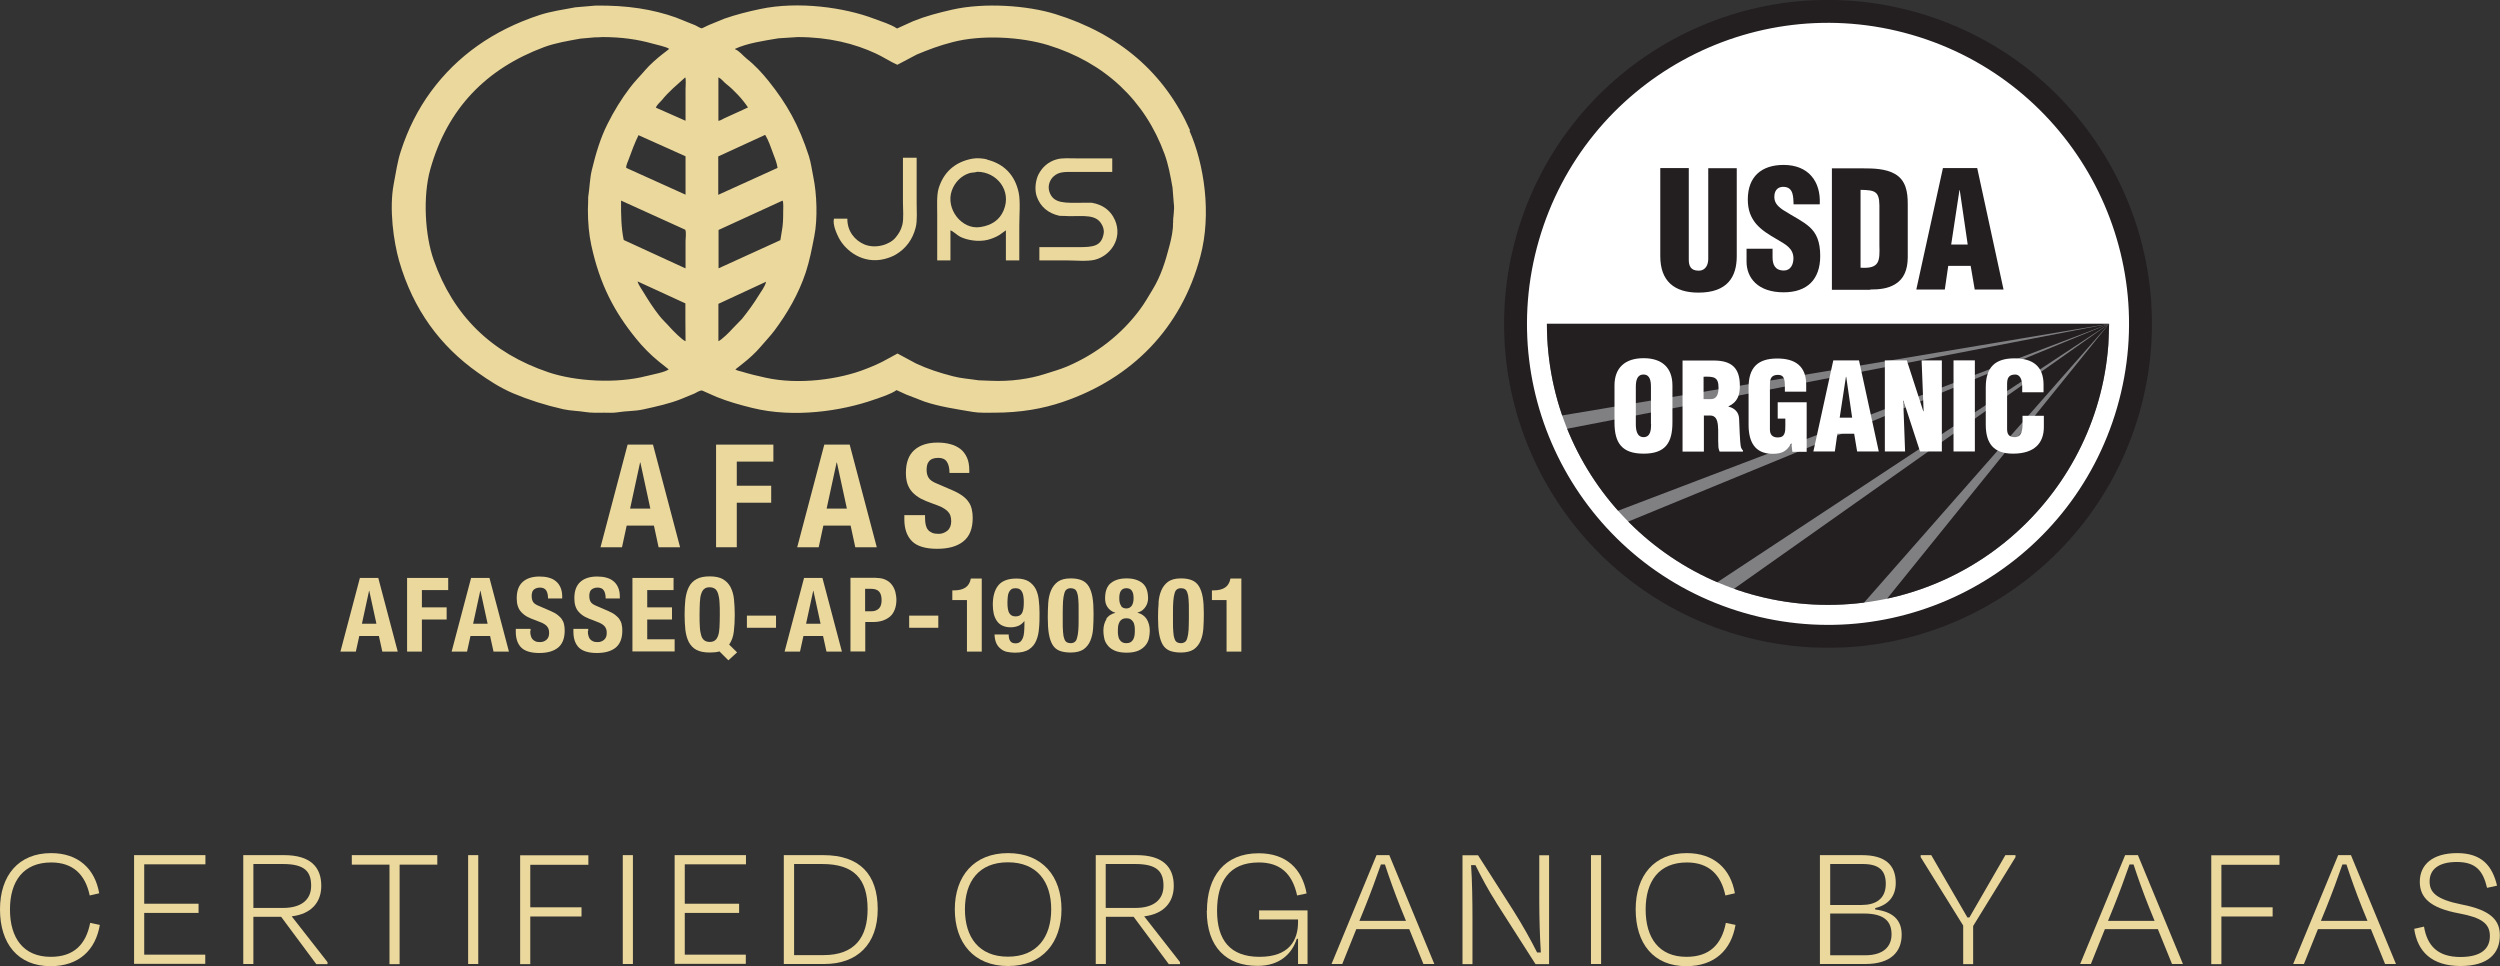 <?xml version="1.0" encoding="UTF-8"?><svg id="_レイヤー_2" xmlns="http://www.w3.org/2000/svg" xmlns:xlink="http://www.w3.org/1999/xlink" viewBox="0 0 160.53 62.03"><rect x="0" y="0" width="160.53" height="62.03" fill="#333333" stroke="none"/><defs><style>.cls-1,.cls-2{fill:none;}.cls-3,.cls-4{fill:#ebd89d;}.cls-5{fill:#231f20;}.cls-2{stroke:#231f20;stroke-width:1.47px;}.cls-6{fill:#fff;}.cls-7{fill:#808083;}.cls-4{fill-rule:evenodd;}.cls-8{clip-path:url(#clippath);}</style><clipPath id="clippath"><path class="cls-1" d="M135.43,20.79c0,9.97-8.08,18.05-18.05,18.05s-18.05-8.08-18.05-18.05h36.1Z"/></clipPath></defs><g id="_レイヤー_1-2"><circle class="cls-6" cx="117.38" cy="20.79" r="20.42"/><path class="cls-7" d="M135.43,20.79c0,9.97-8.08,18.05-18.05,18.05s-18.05-8.08-18.05-18.05h36.1Z"/><g class="cls-8"><polygon class="cls-5" points="135.43 20.79 98.49 20.79 99.99 26.73 135.43 20.79"/><polygon class="cls-5" points="135.43 20.79 100.32 27.59 103.36 33 135.43 20.79"/><polygon class="cls-5" points="135.43 20.79 104.24 33.62 109.75 37.73 135.43 20.79"/><polygon class="cls-5" points="135.43 20.79 110.9 38.12 118.6 39.94 135.43 20.79"/><polygon class="cls-5" points="135.43 20.79 120.56 39.2 134.77 39.1 135.43 20.79"/></g><circle class="cls-2" cx="117.38" cy="20.79" r="20.06" transform="translate(64.78 127.77) rotate(-73.86)"/><path class="cls-5" d="M106.61,10.79h1.83v5.89c0,.37.11.7.63.7.48,0,.62-.42.62-.75v-5.83h1.83v5.65c0,1.32-.59,2.34-2.46,2.34-1.55,0-2.45-.74-2.45-2.34v-5.65Z"/><path class="cls-5" d="M113.82,15.98v.55c0,.45.15.84.73.84.43,0,.61-.39.61-.78,0-.66-.54-.91-1.02-1.2-.56-.32-1.04-.62-1.38-1.02-.33-.4-.53-.87-.53-1.56,0-1.47.88-2.22,2.3-2.22,1.59,0,2.4,1.06,2.32,2.53h-1.68c-.02-.46,0-1.08-.6-1.12-.37-.03-.59.18-.63.52-.05.47.19.71.55.96.69.44,1.28.71,1.71,1.1.43.39.68.92.68,1.86,0,1.5-.83,2.33-2.35,2.33-1.67,0-2.38-.94-2.38-1.97v-.83h1.7Z"/><path class="cls-5" d="M119.47,12.19c.89.02,1.2.07,1.21.99v2.55c.03,1.04.02,1.54-1.21,1.46v-4.99ZM120.1,18.59c.56,0,1.14-.05,1.62-.36.53-.33.77-.9.78-1.68v-3.46c0-.75-.11-1.51-.82-1.92-.59-.34-1.39-.36-2.06-.36h-1.99v7.8h2.46Z"/><path class="cls-5" d="M126.35,15.7h-1.06l.53-3.49h.02l.51,3.49ZM124.88,18.59l.22-1.52h1.44l.26,1.52h1.85l-1.69-7.8h-2.2l-1.71,7.8h1.84Z"/><path class="cls-6" d="M106.02,27.24c0,.34-.03.83-.48.83s-.5-.5-.5-.83v-2.4c0-.36.06-.79.49-.79s.48.43.48.79v2.4ZM107.39,24.75c0-1.12-.65-1.75-1.85-1.75s-1.87.62-1.87,1.75v2.38c0,1.32.48,2,1.87,2s1.85-.69,1.85-2v-2.38Z"/><path class="cls-6" d="M109.39,24.19c.67-.02.96.02.96.71,0,.36-.09.73-.49.73h-.47v-1.44ZM109.39,26.68h.45c.32.02.43.26.47.62.04.36,0,.84.03,1.36,0,.12.04.23.08.34h1.5v-.08c-.06-.05-.1-.12-.13-.2-.08-.37-.09-1.38-.12-1.85-.02-.41-.3-.67-.68-.76v-.02c.58-.27.73-.71.73-1.33,0-1.16-.56-1.61-1.68-1.61h-2v5.85h1.37v-2.31Z"/><path class="cls-6" d="M115.09,29l-.06-.52h-.02c-.28.5-.59.66-1.19.66-1.16,0-1.54-.8-1.54-1.86v-2.4c0-1.27.58-1.86,1.84-1.86,1.17,0,1.86.5,1.86,1.69v.44h-1.37v-.32c0-.5-.06-.75-.43-.76-.43,0-.53.23-.53.61v2.89c0,.33.15.52.51.52.47,0,.48-.37.48-.75v-.46h-.49v-1.05h1.86v3.18h-.94Z"/><path class="cls-6" d="M118.93,26.82h-.8l.4-2.62h.02l.38,2.62ZM117.82,28.99l.16-1.14h1.08l.19,1.14h1.39l-1.27-5.85h-1.65l-1.28,5.85h1.38Z"/><path class="cls-6" d="M122.23,25.71l-.02.02.12,3.26h-1.3v-5.85h1.41l1.06,3.27h.02l-.13-3.27h1.3v5.85h-1.4l-1.07-3.28Z"/><path class="cls-6" d="M125.44,28.99v-5.85h1.37v5.85h-1.37Z"/><path class="cls-6" d="M129.85,25.18v-.37c0-.5-.18-.76-.44-.76-.43,0-.53.23-.53.61v2.89c0,.33.12.52.48.52.47,0,.51-.48.51-.84v-.53h1.37v.72c0,1.01-.58,1.71-1.98,1.71-1.26,0-1.75-.67-1.75-1.86v-2.4c0-1.27.58-1.86,1.84-1.86,1.17,0,1.87.5,1.87,1.69v.49h-1.37Z"/><path class="cls-3" d="M41.93,28.55l1.74,6.59h-1.38l-.3-1.39h-1.75l-.3,1.39h-1.38l1.74-6.59h1.64ZM41.76,32.66l-.64-2.96h-.02l-.64,2.96h1.29Z"/><polygon class="cls-3" points="49.66 28.55 49.66 29.64 47.31 29.64 47.31 31.19 49.52 31.19 49.52 32.28 47.31 32.28 47.31 35.14 45.98 35.14 45.98 28.55 49.66 28.55"/><path class="cls-3" d="M54.56,28.55l1.74,6.59h-1.38l-.3-1.39h-1.75l-.3,1.39h-1.38l1.74-6.59h1.64ZM54.38,32.66l-.64-2.96h-.02l-.64,2.96h1.29Z"/><path class="cls-3" d="M59.4,33.27c0,.15.01.29.04.42.03.13.07.23.14.32.07.09.16.15.27.2s.26.07.43.07c.2,0,.39-.07.55-.2.16-.13.25-.34.25-.61,0-.15-.02-.27-.06-.38-.04-.11-.11-.2-.2-.29-.09-.08-.21-.16-.36-.24-.15-.07-.34-.14-.56-.22-.29-.1-.55-.21-.77-.32-.21-.12-.39-.25-.54-.41s-.25-.34-.32-.54c-.07-.2-.1-.44-.1-.71,0-.65.18-1.14.54-1.46.36-.32.86-.48,1.49-.48.3,0,.57.03.82.1.25.06.46.17.65.31.18.14.32.33.42.55.1.22.15.49.15.81v.18h-1.27c0-.31-.06-.56-.17-.72-.11-.17-.3-.25-.55-.25-.15,0-.27.02-.37.06-.1.04-.18.1-.23.17-.06.07-.1.15-.12.25-.02.09-.03.19-.03.29,0,.2.04.37.13.51.08.14.27.27.55.38l1.02.44c.25.11.46.23.62.35.16.12.29.25.38.39.1.14.16.29.2.46.04.17.06.35.06.55,0,.7-.2,1.2-.61,1.52-.4.32-.96.47-1.68.47s-1.29-.16-1.61-.49c-.32-.32-.49-.79-.49-1.4v-.27h1.33v.19Z"/><path class="cls-3" d="M24.29,37.11l1.25,4.73h-.99l-.22-1h-1.26l-.22,1h-.99l1.25-4.73h1.18ZM24.17,40.05l-.46-2.12h-.01l-.46,2.12h.93Z"/><polygon class="cls-3" points="28.78 37.11 28.78 37.89 27.09 37.89 27.09 39 28.68 39 28.68 39.78 27.09 39.78 27.09 41.84 26.14 41.84 26.14 37.11 28.78 37.11"/><path class="cls-3" d="M31.43,37.11l1.25,4.73h-.99l-.22-1h-1.26l-.22,1h-.99l1.25-4.73h1.18ZM31.31,40.05l-.46-2.12h-.01l-.46,2.12h.93Z"/><path class="cls-3" d="M34.05,40.5c0,.11,0,.21.03.3.02.09.05.17.1.23.05.06.11.11.2.15.08.04.18.05.31.05.15,0,.28-.05.39-.14.12-.1.18-.24.18-.44,0-.11-.01-.2-.04-.27-.03-.08-.08-.15-.14-.21-.07-.06-.15-.12-.26-.17-.11-.05-.24-.1-.4-.16-.21-.07-.39-.15-.55-.23-.15-.08-.28-.18-.39-.3-.11-.11-.18-.24-.23-.39-.05-.15-.07-.32-.07-.51,0-.47.13-.82.39-1.05.26-.23.62-.34,1.07-.34.21,0,.41.02.59.07.18.05.33.12.46.23.13.1.23.24.3.4.07.16.11.35.11.58v.13h-.91c0-.23-.04-.4-.12-.52-.08-.12-.21-.18-.4-.18-.11,0-.19.02-.26.05-.07.03-.13.07-.17.12-.04.05-.07.11-.08.18-.02.07-.02.13-.02.2,0,.15.03.27.09.37.06.1.19.19.4.27l.74.32c.18.08.33.16.44.25.11.09.21.18.27.28.07.1.12.21.14.33.03.12.04.25.04.4,0,.5-.15.86-.43,1.09-.29.23-.69.34-1.21.34s-.92-.12-1.15-.35c-.23-.23-.35-.57-.35-1.01v-.19h.95v.14Z"/><path class="cls-3" d="M37.75,40.5c0,.11,0,.21.03.3.02.09.05.17.1.23.05.06.11.11.2.15.08.04.18.05.31.05.15,0,.28-.05.39-.14.12-.1.18-.24.18-.44,0-.11-.01-.2-.04-.27-.03-.08-.08-.15-.14-.21-.07-.06-.15-.12-.26-.17-.11-.05-.24-.1-.4-.16-.21-.07-.39-.15-.55-.23-.15-.08-.28-.18-.39-.3-.11-.11-.18-.24-.23-.39-.05-.15-.07-.32-.07-.51,0-.47.13-.82.39-1.05.26-.23.62-.34,1.07-.34.21,0,.41.02.59.07.18.05.33.12.46.23.13.1.23.24.3.4.07.16.11.35.11.58v.13h-.91c0-.23-.04-.4-.12-.52-.08-.12-.21-.18-.4-.18-.11,0-.19.02-.26.05-.07.03-.13.07-.17.12-.04.05-.07.11-.08.18-.02.07-.02.13-.02.2,0,.15.03.27.09.37.06.1.19.19.4.27l.74.32c.18.08.33.16.44.25.11.09.21.18.27.28.07.1.12.21.14.33.03.12.04.25.04.4,0,.5-.15.86-.43,1.09-.29.23-.69.34-1.21.34s-.92-.12-1.15-.35c-.23-.23-.35-.57-.35-1.01v-.19h.95v.14Z"/><polygon class="cls-3" points="43.25 37.89 41.56 37.89 41.56 39 43.15 39 43.15 39.78 41.56 39.78 41.56 41.05 43.32 41.05 43.32 41.83 40.61 41.83 40.61 37.11 43.25 37.11 43.25 37.89"/><path class="cls-3" d="M46.2,41.83c-.18.05-.39.07-.63.07-.36,0-.64-.06-.85-.17-.21-.11-.37-.28-.49-.5-.11-.22-.18-.47-.22-.77-.03-.3-.05-.63-.05-.99s.02-.69.05-.99c.04-.3.11-.56.22-.78.11-.22.27-.39.49-.51.21-.12.5-.18.85-.18s.64.06.85.18c.21.12.37.29.49.51.11.22.19.47.22.78.03.3.05.63.05.99,0,.4-.02.77-.06,1.09-.04.33-.14.6-.3.83l.51.5-.56.51-.56-.56ZM44.94,40.28c.01.22.05.4.09.54.05.14.11.24.2.3.08.06.2.1.34.1s.25-.03.34-.1c.09-.06.15-.17.2-.3.05-.14.08-.32.09-.54.01-.22.02-.49.02-.81s0-.59-.02-.81c-.01-.22-.05-.4-.09-.54-.05-.14-.11-.25-.2-.31-.08-.06-.2-.1-.34-.1s-.26.03-.34.1c-.09.06-.15.17-.2.31-.05.14-.08.32-.09.54-.01.22-.02.49-.02.81s0,.59.02.81"/><rect class="cls-3" x="47.96" y="39.53" width="1.87" height=".78"/><path class="cls-3" d="M52.81,37.11l1.25,4.73h-.99l-.22-1h-1.26l-.22,1h-.99l1.25-4.73h1.18ZM52.69,40.05l-.46-2.12h-.01l-.46,2.12h.93Z"/><path class="cls-3" d="M56.26,37.11c.24,0,.45.04.61.12.17.08.3.19.4.32.1.13.17.28.22.45.04.17.07.34.07.52,0,.24-.04.45-.11.63-.07.18-.17.33-.3.44-.13.11-.29.2-.47.26-.18.06-.39.09-.61.09h-.51v1.89h-.95v-4.73h1.67ZM55.97,39.25c.19,0,.34-.06.46-.17.12-.11.18-.3.18-.54s-.05-.42-.15-.54c-.1-.12-.27-.19-.51-.19h-.4v1.44h.42Z"/><rect class="cls-3" x="58.38" y="39.53" width="1.87" height=".78"/><path class="cls-3" d="M62.08,38.53h-.93v-.62h.09c.32,0,.57-.06.75-.18.18-.12.3-.31.35-.58h.7v4.69h-.95v-3.31Z"/><path class="cls-3" d="M64.87,41.16c.06.1.18.15.33.15.13,0,.23-.03.3-.09.08-.06.13-.14.18-.25.04-.11.07-.23.08-.38.01-.15.02-.3.02-.48v-.23h-.01c-.08.12-.19.21-.34.29-.15.07-.33.11-.54.11s-.38-.04-.53-.11c-.15-.07-.26-.17-.35-.3-.09-.13-.16-.29-.2-.46-.04-.18-.06-.37-.06-.58,0-.54.12-.96.36-1.25.24-.29.63-.43,1.16-.43.32,0,.58.06.78.18.19.12.34.28.45.48.1.2.17.43.2.7.03.27.05.54.05.83,0,.34,0,.66-.03.97-.02.31-.08.59-.18.82-.1.24-.25.43-.47.57-.21.14-.51.21-.9.21-.17,0-.33-.02-.49-.05s-.3-.1-.41-.19c-.12-.09-.22-.21-.29-.36-.07-.15-.11-.34-.12-.57h.91c0,.18.03.32.1.42M64.82,39.38c.08.14.21.2.4.2s.32-.07.4-.2c.08-.14.12-.36.12-.68,0-.13,0-.26-.02-.37-.01-.12-.04-.21-.08-.3-.04-.08-.09-.15-.16-.19-.07-.05-.16-.07-.27-.07s-.21.02-.27.07c-.07.05-.12.11-.16.2-.04.08-.06.18-.07.29-.01.11-.02.24-.02.37,0,.32.04.54.12.68"/><path class="cls-3" d="M67.31,38.71c.02-.3.08-.57.18-.8.1-.23.25-.42.44-.56.2-.14.47-.21.82-.21.29,0,.52.04.71.12.19.08.34.21.45.39s.19.42.24.7c.05.29.07.64.07,1.06,0,.33-.01.64-.03.94-.02.3-.08.56-.18.8-.1.23-.24.41-.44.55-.2.13-.47.2-.82.2-.28,0-.52-.04-.71-.11-.19-.08-.34-.2-.45-.38-.11-.18-.19-.42-.24-.71-.05-.29-.07-.64-.07-1.06,0-.33.01-.64.03-.94M68.26,40.58c.01.19.04.34.08.44.04.11.09.18.16.22.07.04.15.06.25.06.11,0,.19-.03.26-.08.07-.05.12-.14.15-.26.04-.12.06-.28.08-.49.02-.2.02-.45.02-.75v-.51c0-.3,0-.54-.02-.72-.01-.19-.04-.34-.08-.44-.04-.11-.09-.18-.16-.22-.07-.04-.15-.06-.25-.06s-.19.03-.26.08c-.07.05-.12.14-.15.26-.04.12-.06.28-.08.49-.01.2-.02.46-.02.75v.51c0,.3,0,.54.02.72"/><path class="cls-3" d="M71.03,39.75c.13-.21.33-.34.6-.4h0c-.13-.04-.23-.09-.32-.16-.09-.07-.15-.14-.21-.23-.05-.08-.09-.17-.11-.26-.02-.09-.03-.18-.03-.27,0-.46.12-.79.37-.99.25-.2.58-.3,1.01-.3s.76.1,1.01.3.37.53.37.99c0,.08-.01.17-.04.27-.03.09-.06.18-.12.26-.05.08-.12.16-.21.23-.09.07-.19.11-.32.15h0c.27.07.46.2.6.41.13.21.2.47.2.76,0,.14-.02.29-.05.45-.03.16-.1.32-.21.46-.11.14-.26.26-.45.35-.2.09-.46.14-.78.14s-.59-.05-.78-.14c-.2-.09-.35-.21-.45-.35-.11-.14-.18-.29-.21-.46-.03-.16-.05-.31-.05-.45,0-.3.07-.55.2-.76M71.8,40.81c.02.1.04.19.09.26.04.07.1.13.17.17.07.04.16.06.26.06s.2-.02.27-.06c.07-.04.13-.1.17-.17.04-.07.07-.16.09-.26.01-.1.02-.2.02-.31s0-.22-.02-.32c-.02-.1-.04-.18-.09-.25-.04-.07-.1-.13-.17-.17-.07-.04-.16-.06-.27-.06s-.19.02-.26.06c-.07.04-.13.1-.17.17-.04.07-.07.16-.09.25-.01.1-.02.2-.02.32s0,.21.02.31M71.98,38.91c.08.11.2.16.34.16s.25-.05.34-.16c.08-.11.13-.27.13-.5,0-.43-.15-.64-.46-.64s-.46.21-.46.64c0,.23.04.39.13.5"/><path class="cls-3" d="M74.39,38.71c.02-.3.08-.57.18-.8.1-.23.25-.42.44-.56.2-.14.47-.21.82-.21.29,0,.52.04.71.12.19.08.34.21.45.39.11.18.19.42.24.7.05.29.07.64.07,1.06,0,.33-.01.64-.03.94-.02.3-.08.56-.18.8-.1.23-.24.41-.44.55-.2.13-.47.2-.82.2-.28,0-.52-.04-.71-.11-.19-.08-.34-.2-.45-.38-.11-.18-.19-.42-.24-.71-.05-.29-.07-.64-.07-1.06,0-.33.01-.64.04-.94M75.34,40.58c.01.19.04.34.08.44.04.11.09.18.16.22.07.04.15.06.25.06s.19-.03.26-.08c.07-.05.12-.14.15-.26.04-.12.06-.28.08-.49.01-.2.02-.45.02-.75v-.51c0-.3,0-.54-.02-.72-.01-.19-.04-.34-.08-.44-.04-.11-.09-.18-.16-.22-.06-.04-.15-.06-.25-.06s-.19.03-.26.08c-.07.05-.12.14-.15.26-.04.12-.06.28-.08.49-.02.2-.02.46-.02.75v.51c0,.3,0,.54.02.72"/><path class="cls-3" d="M78.75,38.53h-.93v-.62h.09c.32,0,.57-.06.75-.18.18-.12.3-.31.35-.58h.7v4.69h-.95v-3.31Z"/><path class="cls-3" d="M76.42,8.38c-1.63-3.68-4.53-6.2-8.67-7.48-1.78-.55-4.53-.75-6.61-.28-.88.2-1.71.42-2.48.73-.35.16-.7.32-1.06.48-.42-.28-.98-.44-1.48-.63-1.89-.72-4.86-1.14-7.31-.62-.82.17-1.58.37-2.3.62-.34.14-.67.27-1,.41-.14.07-.28.13-.42.2-.08.04-.34-.14-.43-.18-.42-.17-.84-.34-1.27-.51-1.47-.52-3.11-.79-5.16-.76-.43.04-.86.07-1.29.11-.8.15-1.57.26-2.28.49-3,.98-5.32,2.65-6.99,4.92-.82,1.12-1.47,2.39-1.94,3.85-.21.65-.31,1.35-.45,2.09-.3,1.58-.01,3.68.35,4.94.91,3.14,2.65,5.47,5.06,7.17.69.49,1.44.98,2.27,1.33,1,.42,2.03.75,3.22,1.02.47.1.94.1,1.44.18.35.06.78.04,1.18.04.27,0,.58.02.82-.02.6-.1,1.14-.07,1.68-.19.86-.19,1.69-.37,2.44-.67.28-.12.56-.23.85-.35.15-.07.31-.19.48-.2.32.14.63.28.95.42.72.29,1.49.51,2.31.71,2.64.65,5.7.2,7.8-.54.46-.16,1.07-.35,1.44-.61.2.09.4.19.61.28l1.19.46c.96.32,1.97.47,3.1.66.42.07.88.05,1.35.05,1.74,0,3.15-.26,4.42-.69,4.45-1.51,7.62-4.74,8.84-9.35.73-2.73.24-5.94-.7-8.06M44,4.97c.06.08.02.6.02.75v2.03s0,0-.01,0c-.63-.28-1.27-.56-1.9-.84.08-.19.26-.33.39-.48.45-.56.98-.99,1.51-1.47M44.02,10.06v2.44c-1.27-.57-2.54-1.15-3.81-1.72-.02-.15.11-.41.16-.55.2-.55.39-1.06.63-1.55,1,.45,2.01.9,3.01,1.35,0,.01,0,.02.01.03M41.53,24.14c-1.94.51-4.57.35-6.3-.23-3.68-1.24-6.12-3.64-7.38-7.21-.56-1.57-.71-4.08-.22-5.83,1.1-3.91,3.59-6.46,7.32-7.85.71-.26,1.49-.39,2.32-.54l.9-.08c.18,0,.35-.01.52-.02,1.22,0,2.26.15,3.21.42.27.08.89.2,1.07.34-.14.11-.27.22-.41.32-.35.27-.84.7-1.12,1.03-.32.38-.68.73-.98,1.13-.55.72-1.03,1.5-1.45,2.34-.45.89-.75,1.89-1.01,2.97-.13.54-.14,1.16-.23,1.72,0,.27-.01.54-.02.8,0,.84.07,1.61.22,2.3.55,2.54,1.49,4.29,2.88,6,.38.48.97,1.08,1.45,1.46.21.17.42.34.64.51-.26.19-1.02.32-1.4.42M43.05,21.05c-.23-.27-.51-.51-.73-.8-.37-.47-.69-.97-1.01-1.5-.12-.2-.31-.45-.37-.68,1.03.47,2.05.94,3.07,1.41,0,.81,0,1.62.01,2.43-.19-.05-.83-.7-.97-.86M44.02,15.48v1.74s0,0-.01.01c-1.32-.61-2.64-1.21-3.96-1.82-.16-.77-.18-1.61-.17-2.53,1.37.62,2.74,1.25,4.12,1.87.08.17.02.52.02.73M46.13,4.97c.2.08.34.3.5.42.49.38,1.06.99,1.4,1.51-.18.08-.35.16-.52.24-.33.15-.66.3-.99.45-.12.05-.24.15-.39.17v-2.79ZM46.13,10.04c.99-.46,1.99-.91,2.98-1.37h.03c.21.35.34.74.49,1.15.11.29.25.62.3.96-1.27.58-2.54,1.15-3.81,1.73v-2.46ZM46.13,14.77c1.37-.63,2.75-1.26,4.12-1.89.07.09.04.58.04.74,0,.44-.01.83-.09,1.24-.03.19-.06.37-.09.56-1.32.6-2.65,1.21-3.97,1.81v-2.46ZM46.13,21.92v-2.41c1.01-.47,2.03-.94,3.04-1.41h.02c-.07.3-.31.61-.46.85-.33.54-.69,1.03-1.08,1.52-.21.22-.42.44-.63.65-.13.16-.72.74-.9.79M75.32,14.31c.02.46-.11,1.02-.22,1.45-.27,1.05-.57,1.98-1.07,2.8-.27.45-.52.89-.83,1.31-1.16,1.57-2.77,2.85-4.7,3.67-.45.19-.9.31-1.39.47-.98.32-2.23.5-3.5.44-.26-.01-.52-.02-.77-.03-.57-.09-1.13-.12-1.65-.26-.86-.22-1.65-.48-2.37-.82-.4-.21-.79-.43-1.19-.64-.22.12-.44.24-.66.36-.42.24-.9.45-1.37.63-1.68.67-4.31,1.04-6.45.56-.55-.12-1.04-.24-1.53-.39-.13-.04-.3-.06-.4-.14.16-.12.31-.25.47-.37.37-.29.83-.7,1.13-1.06.3-.36.64-.7.92-1.08.81-1.09,1.53-2.31,2-3.72.24-.73.39-1.5.55-2.33.22-1.1.16-2.72-.06-3.77-.1-.48-.15-.93-.29-1.37-.65-2-1.42-3.36-2.59-4.82-.41-.51-.88-1.02-1.4-1.43-.24-.19-.46-.49-.75-.61,0,0,0-.01-.01-.02.8-.37,1.79-.51,2.79-.68.42-.03.84-.05,1.25-.08,1.98,0,3.65.42,5.02,1.06.47.22.9.51,1.37.72.42-.22.83-.44,1.25-.66.72-.3,1.45-.58,2.28-.79,1.89-.5,4.44-.34,6.16.19,3.64,1.12,6.21,3.56,7.46,6.97.25.67.38,1.39.52,2.17.03.34.06.68.08,1.01.07.43-.06.89-.04,1.27"/><path class="cls-4" d="M58.85,10.13h-.87v2.85c0,.47.06,1.06-.04,1.46-.08.33-.24.58-.43.81-.37.46-1.29.75-2.02.44-.58-.25-1.09-.82-1.08-1.65h-.86c-.1.38.19,1,.31,1.23.43.83,1.55,1.71,2.94,1.36.26-.07.52-.16.73-.29.62-.37,1.07-.94,1.27-1.74.11-.44.06-1.06.06-1.59v-2.89Z"/><path class="cls-4" d="M71.58,14.11c-.25-.58-.76-.97-1.47-1.09-.21,0-.42,0-.63,0-1.04,0-1.85.09-2.1-.72-.13-.41.07-.79.27-.97.36-.33.76-.29,1.44-.29h2.33v-.87h-2.28c-.44,0-.93-.04-1.28.06-.55.15-.93.5-1.17.96-.18.34-.28.96-.12,1.42.23.66.73,1.09,1.47,1.25.21,0,.42.01.63.02.93,0,1.69-.11,2.05.49.09.14.19.36.15.62-.14.82-.66.88-1.62.88h-2.51v.85c.57,0,1.13,0,1.7,0,.57,0,1.38.08,1.86-.04.97-.24,1.82-1.33,1.29-2.56"/><path class="cls-4" d="M63.4,10.24c-.26-.07-.65-.11-.97-.05-1.13.21-1.85.89-2.16,1.91-.13.44-.09,1.08-.09,1.66v2.96h.85c0-.65,0-1.29,0-1.93.16.05.43.31.62.41.44.22,1.16.35,1.77.2.27-.07.54-.18.75-.31.14-.1.28-.2.42-.3v1.93h.86c0-.74,0-1.48,0-2.21,0-.68.08-1.58-.04-2.15-.24-1.12-.94-1.84-2.03-2.11M64.44,13.52c-.25.59-.75.95-1.49,1.06-1.2.19-2.25-1.18-1.83-2.35.19-.52.59-.94,1.12-1.11.15-.05.34-.03.51-.09,1.25,0,2.24,1.21,1.69,2.49"/><path class="cls-3" d="M0,58.39c0-2.18,1.2-3.61,3.28-3.61,1.75,0,2.82,1.01,3.09,2.58l-.61.14c-.28-1.35-1.08-2.12-2.47-2.12-1.78,0-2.65,1.19-2.65,3.02s.86,3.04,2.62,3.04c1.48,0,2.26-.79,2.53-2.18l.62.13c-.27,1.6-1.33,2.65-3.16,2.65-2.11,0-3.25-1.46-3.25-3.64Z"/><path class="cls-3" d="M8.61,54.91h4.58v.59h-3.93v2.53h3.49v.59h-3.49v2.68h3.92v.59h-4.57v-6.99Z"/><path class="cls-3" d="M18.05,58.87h-1.78v3.03h-.65v-6.99h2.62c1.7,0,2.39.77,2.39,1.97,0,1.07-.65,1.81-1.9,1.96l2.3,2.94v.13h-.72l-2.25-3.03ZM16.27,55.48v2.82h1.91c1.12,0,1.8-.49,1.8-1.42s-.43-1.4-1.81-1.4h-1.9Z"/><path class="cls-3" d="M22.58,54.91h5.5v.61h-2.42v6.39h-.65v-6.39h-2.42v-.61Z"/><path class="cls-3" d="M30.06,61.9v-6.99h.65v6.99h-.65Z"/><path class="cls-3" d="M34.05,58.84v3.07h-.65v-6.99h4.38v.61h-3.73v2.73h3.29v.59h-3.29Z"/><path class="cls-3" d="M39.99,61.9v-6.99h.65v6.99h-.65Z"/><path class="cls-3" d="M43.32,54.91h4.58v.59h-3.93v2.53h3.49v.59h-3.49v2.68h3.92v.59h-4.57v-6.99Z"/><path class="cls-3" d="M50.33,54.91h2.54c2.32,0,3.49,1.22,3.49,3.47s-1.31,3.52-3.43,3.52h-2.6v-6.99ZM50.99,55.48v5.85h1.89c2.03,0,2.83-1.17,2.83-2.95,0-1.96-.89-2.9-2.91-2.9h-1.81Z"/><path class="cls-3" d="M61.31,58.39c0-2.12,1.22-3.61,3.42-3.61s3.43,1.49,3.43,3.61-1.21,3.64-3.43,3.64-3.42-1.51-3.42-3.64ZM67.5,58.39c0-1.78-.91-3.02-2.78-3.02s-2.76,1.24-2.76,3.02.89,3.04,2.76,3.04,2.78-1.26,2.78-3.04Z"/><path class="cls-3" d="M72.79,58.87h-1.78v3.03h-.65v-6.99h2.62c1.7,0,2.39.77,2.39,1.97,0,1.07-.65,1.81-1.9,1.96l2.3,2.94v.13h-.72l-2.25-3.03ZM71,55.48v2.82h1.91c1.12,0,1.8-.49,1.8-1.42s-.43-1.4-1.81-1.4h-1.9Z"/><path class="cls-3" d="M77.5,58.49c0-2.18,1.11-3.7,3.32-3.7,1.77,0,2.79.99,3.08,2.58l-.61.13c-.31-1.43-1.11-2.12-2.46-2.12-1.92,0-2.68,1.25-2.68,3.11s.83,2.95,2.73,2.95,2.47-1.06,2.47-2.23v.02-.19h-2.5v-.58h3.11v3.44h-.61v-1.62h-.08c-.3.94-1.07,1.74-2.52,1.74-2,0-3.26-1.2-3.26-3.53Z"/><path class="cls-3" d="M90.49,59.66h-3.4l-.9,2.24h-.69l2.89-6.99h.82l2.89,6.99h-.7l-.91-2.24ZM87.3,59.13h2.98l-.35-.86c-.36-.89-.76-2.02-1-2.76h-.26c-.27.78-.67,1.87-1.03,2.76l-.35.86Z"/><path class="cls-3" d="M96.07,57.94c-.51-.79-.97-1.66-1.33-2.39h-.28c.07.98.09,2.32.09,3.42v2.94h-.64v-6.99h1l2.24,3.51c.63.99,1.18,1.99,1.55,2.73h.24c-.06-.92-.1-2.21-.1-3.3v-2.94h.63v6.99h-.87l-2.53-3.96Z"/><path class="cls-3" d="M102.16,61.9v-6.99h.65v6.99h-.65Z"/><path class="cls-3" d="M105.03,58.39c0-2.18,1.2-3.61,3.28-3.61,1.75,0,2.82,1.01,3.09,2.58l-.61.14c-.28-1.35-1.08-2.12-2.47-2.12-1.78,0-2.65,1.19-2.65,3.02s.86,3.04,2.62,3.04c1.48,0,2.26-.79,2.53-2.18l.62.13c-.27,1.6-1.33,2.65-3.16,2.65-2.11,0-3.25-1.46-3.25-3.64Z"/><path class="cls-3" d="M116.87,54.91h2.69c1.48,0,2.17.62,2.17,1.78,0,.89-.5,1.42-1.32,1.62v.09c1.11.14,1.7.64,1.7,1.62,0,1.08-.68,1.88-2.33,1.88h-2.92v-6.99ZM117.52,55.48v2.63h2.02c.87,0,1.55-.36,1.55-1.36,0-.85-.43-1.27-1.47-1.27h-2.1ZM117.52,58.66v2.68h2.25c1.17,0,1.69-.56,1.69-1.34,0-.84-.47-1.34-1.77-1.34h-2.17Z"/><path class="cls-3" d="M126.06,61.9v-2.47l-2.73-4.39v-.13h.68l2.32,4h.13l2.31-4h.65v.13l-2.72,4.42v2.45h-.64Z"/><path class="cls-3" d="M138.56,59.66h-3.4l-.9,2.24h-.69l2.89-6.99h.82l2.89,6.99h-.7l-.91-2.24ZM135.37,59.13h2.98l-.35-.86c-.36-.89-.76-2.02-1-2.76h-.26c-.27.78-.67,1.87-1.03,2.76l-.35.86Z"/><path class="cls-3" d="M142.64,58.84v3.07h-.65v-6.99h4.38v.61h-3.73v2.73h3.29v.59h-3.29Z"/><path class="cls-3" d="M152.24,59.66h-3.4l-.9,2.24h-.69l2.89-6.99h.82l2.89,6.99h-.7l-.91-2.24ZM149.04,59.13h2.98l-.35-.86c-.36-.89-.76-2.02-1-2.76h-.26c-.27.78-.67,1.87-1.03,2.76l-.35.86Z"/><path class="cls-3" d="M155.03,59.64l.62-.14c.21,1.26.91,1.95,2.34,1.95,1.34,0,1.89-.54,1.89-1.34s-.52-1.19-1.98-1.46c-1.9-.35-2.52-1.04-2.52-2.03,0-1.1.82-1.84,2.4-1.84s2.26.82,2.56,2.09l-.64.14c-.26-1.08-.7-1.66-1.95-1.66-1.18,0-1.74.49-1.74,1.25,0,.7.42,1.15,2.06,1.48,1.92.37,2.45,1.04,2.45,1.98,0,1.17-.75,1.97-2.54,1.97-1.84-.01-2.75-.93-2.96-2.39Z"/></g></svg>